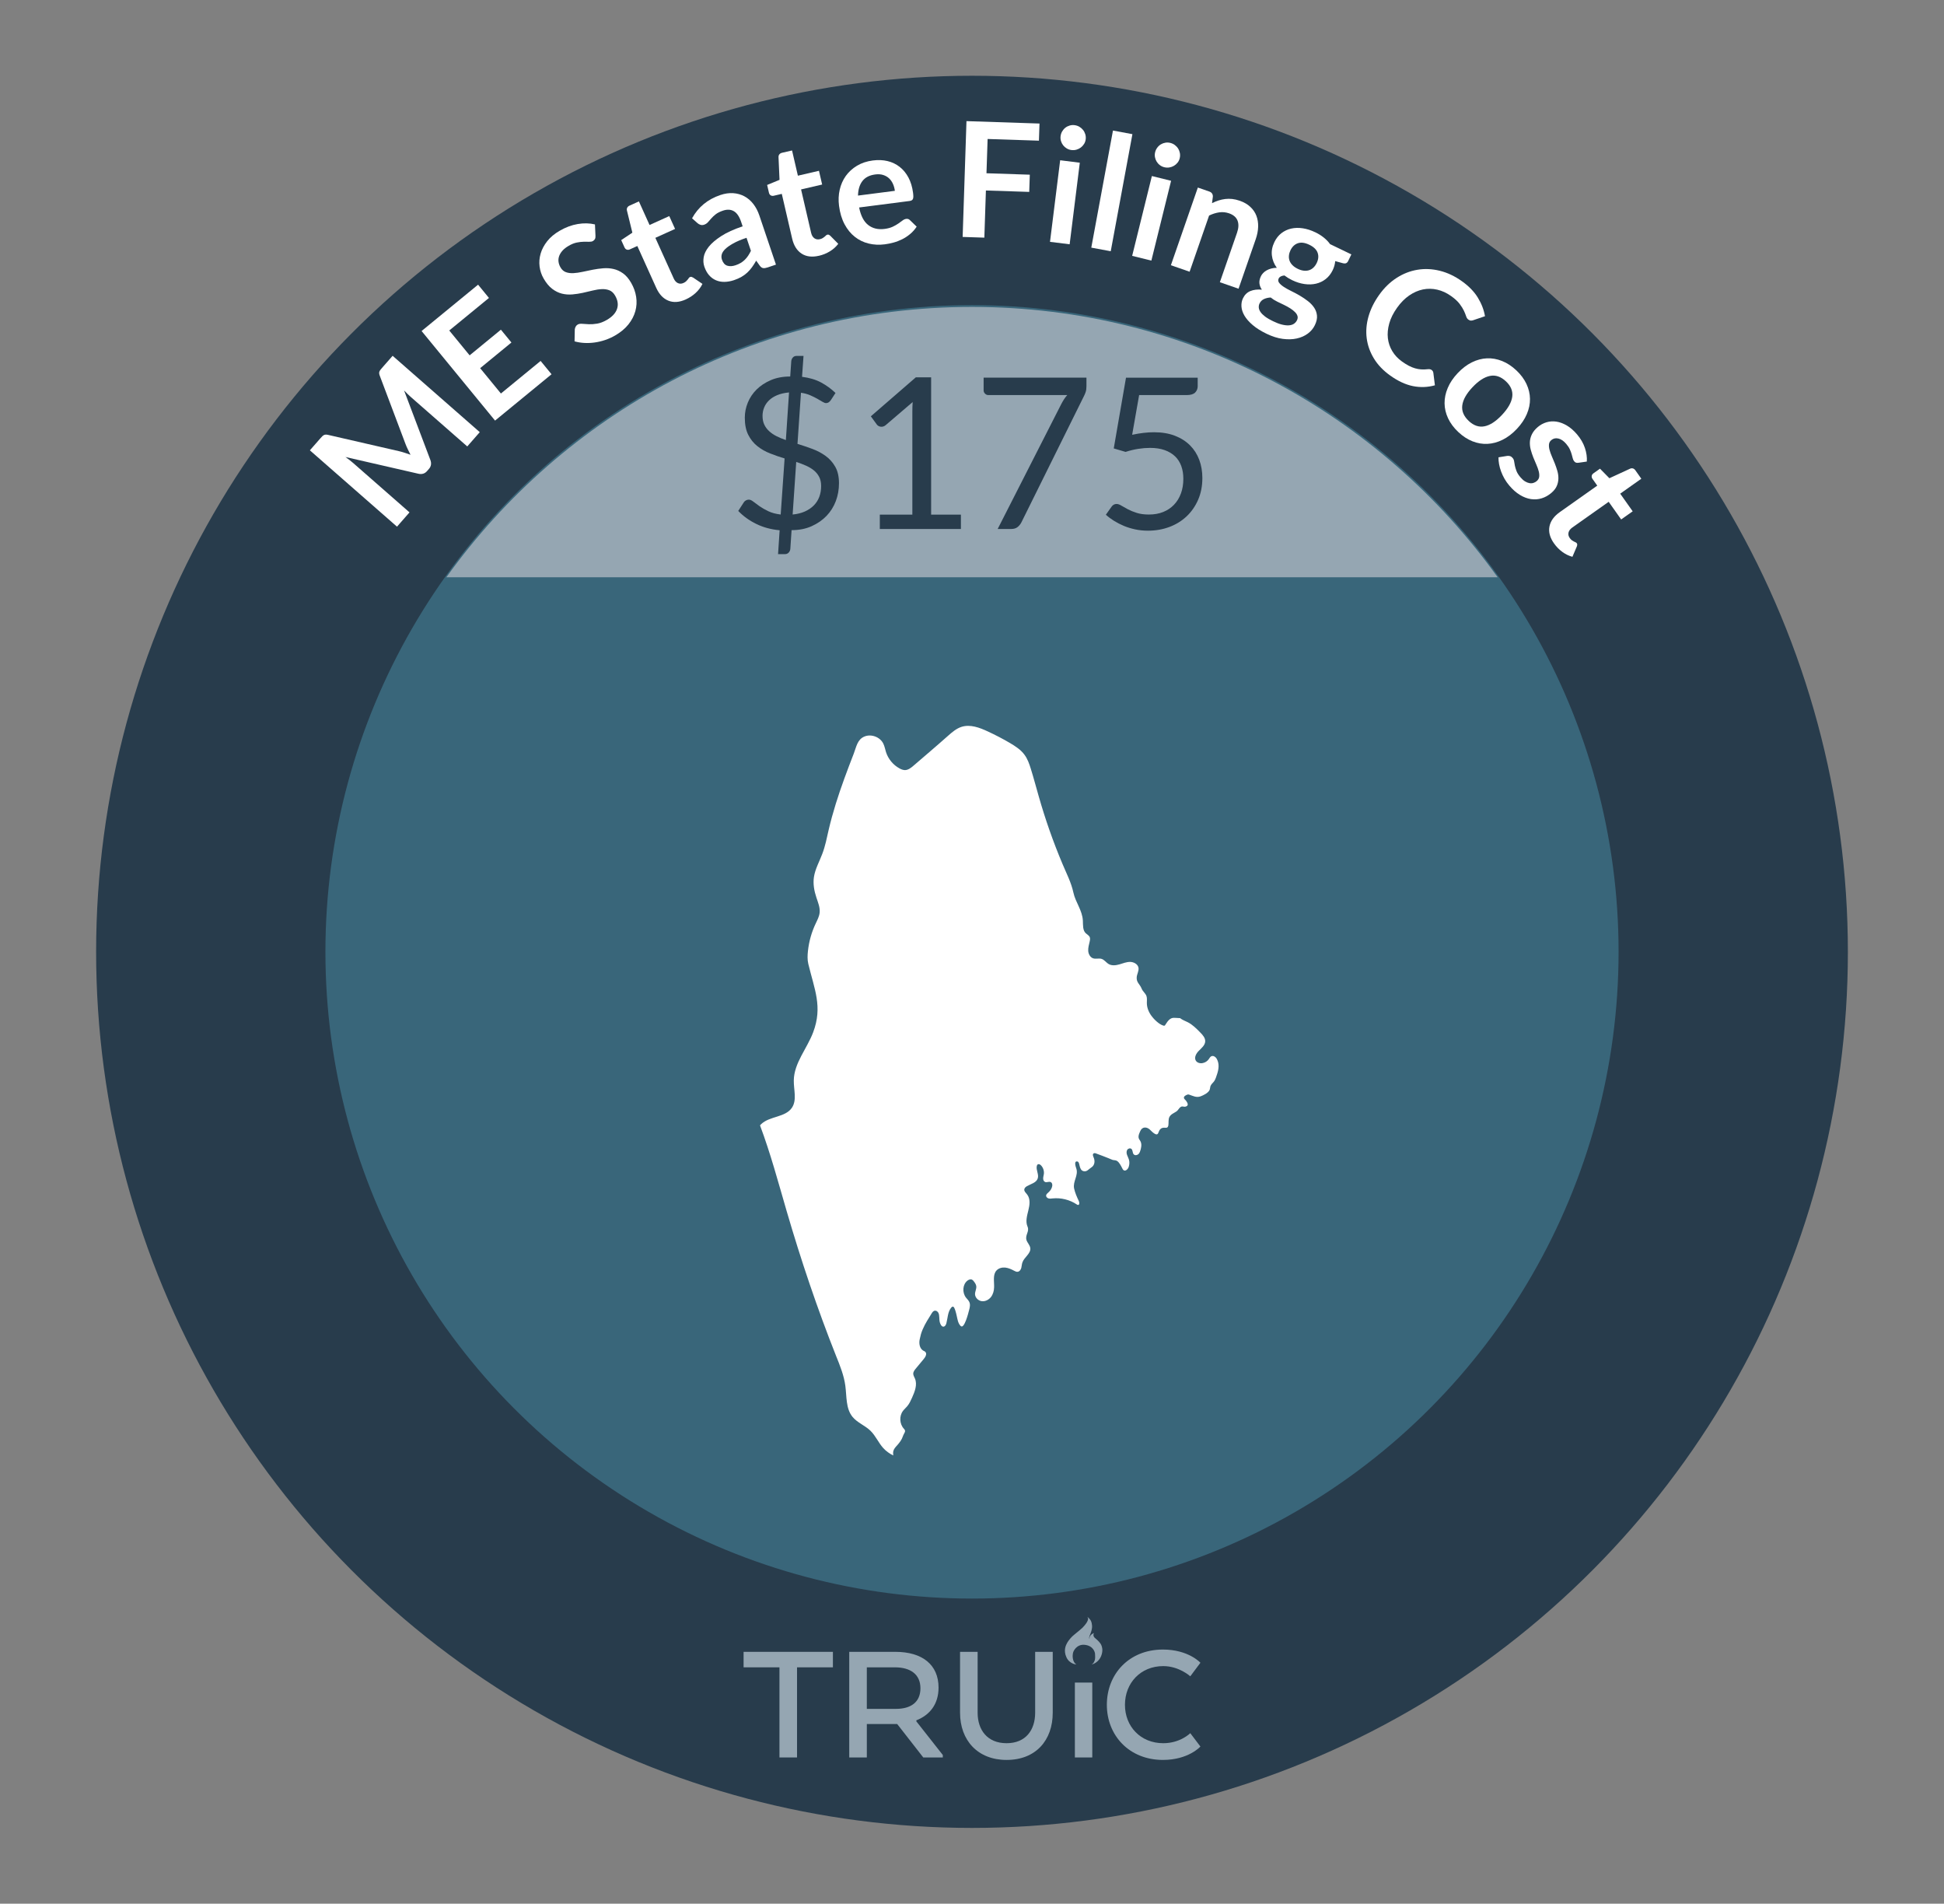 <?xml version="1.0" encoding="UTF-8"?>
<svg id="ag" data-name="Maine" xmlns="http://www.w3.org/2000/svg" viewBox="0 0 206.27 201.946">
  <rect x="0" y="0" width="206.27" height="201.946" fill="#808080" stroke="none"/>
  <defs>
    <style>
      .az {
        fill: #fff;
      }

      .ba {
        fill: #95a6b2;
      }

      .bb {
        fill: #283c4c;
      }

      .bc {
        fill: #39667a;
      }
    </style>
  </defs>
  <circle class="bb" cx="103.135" cy="100.973" r="92.936"/>
  <circle class="bc" cx="103.135" cy="100.973" r="68.606"/>
  <g>
    <path class="az" d="M42.956,48.037c.201,.066,.402,.135,.604,.206-.102-.193-.197-.388-.291-.583-.094-.194-.177-.387-.249-.58l-2.724-7.223c-.035-.09-.055-.17-.062-.239-.007-.07,0-.135,.023-.195,.022-.059,.056-.118,.099-.177,.045-.06,.102-.128,.168-.205l1.137-1.297,9.245,8.1-1.327,1.515-5.972-5.23c-.11-.098-.229-.207-.356-.33-.126-.122-.252-.249-.377-.382l2.795,7.388c.063,.168,.083,.333,.06,.492-.023,.16-.095,.309-.215,.445l-.207,.237c-.12,.137-.257,.227-.413,.271-.155,.044-.321,.046-.496,.005l-7.744-1.776c.156,.105,.305,.215,.443,.326,.141,.11,.268,.218,.383,.317l5.971,5.231-1.326,1.516-9.245-8.099,1.138-1.299c.066-.076,.127-.141,.18-.192s.107-.093,.164-.122c.055-.03,.119-.047,.191-.053,.072-.004,.154,.005,.249,.026l7.554,1.735c.199,.047,.4,.104,.602,.172Z"/>
    <path class="az" d="M50.728,30.2l1.153,1.406-4.212,3.454,2.162,2.636,3.318-2.722,1.116,1.36-3.318,2.722,2.204,2.688,4.212-3.455,1.159,1.413-5.993,4.916-7.795-9.503,5.993-4.915Z"/>
    <path class="az" d="M63.183,25.021c.009,.139-.011,.251-.056,.336-.046,.085-.117,.156-.216,.214-.098,.056-.229,.081-.396,.076s-.36-.006-.581-.003-.465,.031-.732,.085c-.267,.053-.552,.167-.856,.343-.274,.159-.495,.33-.66,.514s-.284,.376-.355,.574-.095,.399-.068,.604c.026,.205,.097,.405,.21,.601,.145,.25,.334,.419,.57,.505s.504,.121,.803,.105c.299-.017,.623-.062,.971-.139s.707-.151,1.074-.224c.367-.071,.738-.122,1.113-.153,.375-.03,.74-.006,1.094,.076,.354,.079,.689,.234,1.009,.462s.605,.562,.86,1.004c.278,.481,.456,.979,.534,1.494,.078,.514,.05,1.018-.087,1.513s-.381,.963-.734,1.406c-.353,.442-.823,.834-1.412,1.175-.338,.194-.691,.354-1.059,.479s-.736,.211-1.108,.263c-.373,.053-.74,.068-1.103,.049-.361-.021-.706-.077-1.034-.168l.025-1.281c.015-.101,.046-.195,.095-.285,.05-.092,.121-.164,.214-.218,.122-.07,.284-.096,.485-.078,.199,.019,.433,.033,.697,.044,.264,.011,.557-.01,.878-.062,.32-.052,.665-.184,1.032-.396,.564-.327,.924-.713,1.078-1.159,.154-.445,.088-.919-.202-1.419-.161-.279-.363-.468-.605-.563-.241-.096-.513-.137-.812-.123-.3,.013-.621,.062-.964,.148s-.694,.169-1.056,.247c-.36,.078-.728,.133-1.102,.166-.374,.032-.739,.005-1.098-.082-.358-.088-.703-.256-1.034-.507-.332-.25-.638-.618-.918-1.104-.225-.388-.365-.811-.424-1.268s-.021-.914,.111-1.37,.365-.894,.697-1.315,.776-.793,1.33-1.112c.629-.363,1.264-.601,1.907-.709,.644-.11,1.254-.097,1.831,.041l.054,1.216Z"/>
    <path class="az" d="M72.77,31.763c-.687,.311-1.305,.355-1.852,.133-.549-.222-.978-.676-1.288-1.362l-2.006-4.438-.806,.364c-.104,.047-.207,.053-.312,.02s-.188-.116-.249-.251l-.343-.759,1.184-.787-.577-2.352c-.026-.112-.015-.214,.034-.304,.049-.092,.131-.162,.244-.214l.992-.448,1.13,2.503,2.091-.945,.617,1.362-2.092,.945,1.947,4.307c.111,.248,.261,.414,.447,.497,.188,.084,.384,.079,.591-.015,.119-.055,.212-.112,.278-.178,.067-.063,.124-.125,.17-.184,.045-.058,.084-.111,.118-.161,.033-.049,.073-.084,.12-.105,.057-.025,.109-.032,.158-.02,.049,.012,.107,.037,.175,.074l.993,.671c-.174,.359-.415,.679-.723,.961-.309,.283-.656,.511-1.043,.686Z"/>
    <path class="az" d="M82.334,28.071l-.894,.302c-.188,.063-.345,.085-.472,.065-.126-.02-.245-.107-.357-.261l-.375-.527c-.146,.258-.296,.492-.449,.703-.153,.21-.32,.399-.502,.569-.184,.17-.387,.318-.611,.448-.227,.131-.486,.245-.781,.346-.35,.118-.688,.179-1.014,.185-.328,.007-.629-.051-.904-.167-.276-.117-.521-.294-.733-.534s-.382-.547-.508-.919c-.105-.312-.128-.647-.066-1.009,.06-.358,.24-.726,.538-1.1,.299-.373,.737-.749,1.316-1.124,.578-.376,1.338-.723,2.276-1.039l-.164-.488c-.188-.557-.444-.93-.769-1.118-.324-.189-.709-.208-1.154-.058-.322,.109-.578,.237-.768,.385-.189,.148-.347,.295-.474,.443-.126,.146-.244,.28-.353,.401-.109,.121-.244,.209-.405,.264-.135,.045-.261,.048-.382,.012-.12-.037-.228-.097-.32-.18l-.578-.513c.657-1.191,1.656-2.014,2.998-2.467,.482-.163,.94-.229,1.372-.199,.433,.03,.827,.142,1.186,.335,.358,.192,.673,.461,.942,.808,.27,.345,.482,.752,.641,1.218l1.764,5.219Zm-4.283,.066c.203-.068,.385-.15,.544-.246,.159-.095,.303-.205,.431-.331,.129-.126,.245-.267,.351-.423,.106-.157,.206-.334,.301-.53l-.468-1.383c-.58,.196-1.052,.396-1.416,.601-.365,.205-.646,.403-.844,.597-.197,.193-.32,.383-.368,.568-.049,.185-.042,.366,.018,.545,.119,.351,.308,.567,.565,.649s.553,.065,.887-.047Z"/>
    <path class="az" d="M86.891,27.132c-.734,.17-1.348,.093-1.843-.231-.493-.324-.825-.854-.996-1.589l-1.099-4.745-.861,.2c-.11,.025-.214,.012-.311-.042-.097-.053-.162-.151-.195-.294l-.188-.812,1.314-.541-.107-2.417c-.003-.116,.028-.214,.095-.293,.065-.08,.159-.133,.281-.162l1.06-.245,.619,2.676,2.236-.519,.338,1.457-2.236,.519,1.066,4.604c.062,.265,.176,.456,.343,.575,.167,.118,.361,.152,.582,.101,.127-.029,.229-.069,.309-.12,.078-.05,.146-.099,.201-.146,.056-.047,.104-.092,.147-.135,.043-.042,.09-.068,.139-.079,.061-.015,.114-.012,.16,.011,.045,.021,.098,.058,.155,.107l.843,.853c-.24,.316-.539,.584-.896,.801-.356,.216-.742,.373-1.156,.468Z"/>
    <path class="az" d="M92.633,17.021c.545-.071,1.059-.049,1.539,.066,.479,.115,.907,.318,1.282,.611,.374,.291,.687,.668,.935,1.129,.248,.464,.412,1.007,.492,1.631,.021,.157,.029,.289,.029,.395,0,.105-.016,.189-.044,.254-.029,.063-.073,.112-.132,.146s-.136,.057-.23,.068l-5.346,.688c.177,.881,.499,1.502,.969,1.864,.469,.363,1.047,.499,1.732,.411,.338-.043,.623-.121,.857-.229,.234-.111,.438-.226,.607-.345s.319-.227,.447-.323c.127-.097,.256-.152,.385-.17,.084-.011,.159-.004,.227,.022,.064,.026,.125,.066,.178,.124l.705,.68c-.196,.299-.426,.559-.689,.778-.262,.22-.543,.404-.84,.555-.299,.148-.605,.267-.924,.354-.317,.086-.627,.148-.932,.188-.601,.077-1.173,.049-1.715-.084-.543-.133-1.031-.37-1.463-.712-.434-.342-.796-.785-1.089-1.334-.294-.548-.489-1.2-.587-1.96-.076-.589-.053-1.156,.072-1.701,.124-.545,.34-1.032,.646-1.463,.308-.431,.704-.792,1.189-1.083s1.051-.479,1.697-.561Zm.234,1.485c-.607,.079-1.061,.312-1.358,.697-.299,.388-.455,.901-.47,1.544l3.912-.504c-.035-.271-.104-.52-.209-.748-.104-.229-.242-.425-.417-.586-.175-.16-.385-.277-.628-.352-.244-.074-.521-.092-.83-.052Z"/>
    <path class="az" d="M110.297,13.105l-.061,1.818-5.445-.18-.12,3.636,4.597,.152-.061,1.826-4.597-.151-.165,5.003-2.303-.075,.406-12.285,7.748,.256Z"/>
    <path class="az" d="M114.573,17.261l-1.077,8.653-2.084-.259,1.078-8.655,2.083,.261Zm.627-2.484c-.023,.18-.08,.345-.173,.492-.093,.148-.207,.275-.343,.378-.135,.103-.289,.18-.461,.229s-.351,.062-.535,.04c-.182-.021-.347-.079-.498-.169s-.279-.201-.383-.334c-.104-.134-.18-.283-.23-.449-.051-.165-.064-.339-.043-.519,.023-.186,.08-.356,.171-.51,.091-.155,.202-.284,.335-.387,.133-.104,.284-.181,.453-.23,.169-.051,.344-.064,.523-.042,.186,.023,.355,.08,.51,.17,.154,.091,.284,.203,.391,.336s.186,.286,.238,.458,.067,.351,.045,.536Z"/>
    <path class="az" d="M120.156,14.232l-2.3,12.42-2.064-.383,2.3-12.42,2.064,.383Z"/>
    <path class="az" d="M124.26,19.179l-2.093,8.467-2.038-.504,2.092-8.467,2.039,.504Zm.914-2.392c-.043,.177-.12,.333-.229,.469-.109,.138-.237,.249-.384,.334-.147,.087-.309,.145-.485,.174s-.355,.021-.537-.023c-.177-.043-.335-.119-.474-.226-.141-.107-.254-.234-.34-.378-.088-.145-.146-.302-.178-.472-.03-.172-.023-.346,.02-.521,.045-.182,.121-.343,.23-.486,.107-.143,.233-.257,.378-.345,.145-.087,.303-.146,.477-.175,.174-.03,.349-.023,.525,.021,.181,.044,.343,.121,.485,.229,.143,.107,.259,.234,.348,.38,.09,.144,.151,.306,.184,.481,.031,.178,.025,.357-.02,.538Z"/>
    <path class="az" d="M124.239,28.135l2.859-8.238,1.213,.42c.257,.09,.385,.269,.381,.536l-.09,.699c.227-.114,.455-.209,.688-.284,.233-.075,.471-.127,.712-.157s.489-.03,.743-.003c.254,.028,.521,.091,.799,.187,.45,.156,.822,.371,1.117,.646,.295,.272,.512,.588,.648,.944,.137,.357,.199,.747,.188,1.172-.014,.425-.1,.866-.26,1.327l-1.819,5.244-1.983-.689,1.82-5.243c.175-.503,.193-.933,.057-1.289-.138-.356-.439-.616-.904-.778-.344-.118-.691-.152-1.045-.101-.354,.051-.711,.164-1.071,.338l-2.068,5.959-1.983-.688Z"/>
    <path class="az" d="M139.565,24.642c.337,.163,.637,.35,.899,.562,.263,.211,.484,.442,.665,.694l2.259,1.089-.341,.705c-.057,.117-.131,.194-.225,.231s-.221,.032-.381-.014l-.766-.21c-.014,.157-.042,.316-.086,.479-.043,.161-.104,.323-.183,.486-.188,.388-.435,.701-.742,.94s-.649,.401-1.028,.489c-.38,.088-.785,.101-1.219,.039-.433-.061-.869-.197-1.308-.409-.296-.143-.571-.311-.824-.502-.316,.03-.521,.139-.609,.324-.077,.159-.061,.312,.049,.456s.275,.289,.498,.436c.222,.146,.483,.29,.784,.437,.302,.145,.604,.306,.908,.484,.305,.179,.591,.373,.861,.582s.49,.44,.661,.693,.271,.534,.302,.842-.045,.649-.225,1.022c-.168,.349-.418,.646-.746,.891-.33,.244-.718,.418-1.166,.517-.447,.1-.943,.114-1.488,.044s-1.118-.253-1.721-.543c-.597-.288-1.088-.595-1.471-.923-.383-.326-.673-.654-.869-.985-.195-.331-.305-.655-.326-.975-.022-.318,.031-.613,.162-.884,.178-.368,.439-.622,.784-.764s.753-.19,1.222-.146c-.142-.2-.229-.418-.26-.653s.022-.496,.16-.782c.057-.117,.136-.229,.237-.334,.101-.104,.224-.198,.366-.28,.144-.082,.306-.147,.486-.195,.18-.048,.379-.073,.594-.076-.295-.406-.469-.843-.523-1.311-.055-.467,.033-.939,.266-1.42,.188-.388,.434-.7,.741-.939,.307-.238,.653-.402,1.039-.49,.385-.087,.796-.098,1.233-.031,.436,.066,.879,.207,1.328,.424Zm-1.943,9.323c.076-.157,.091-.306,.047-.449-.043-.145-.132-.281-.264-.411-.131-.133-.297-.262-.496-.391-.199-.127-.418-.249-.654-.363-.238-.115-.482-.233-.735-.355s-.483-.268-.69-.437c-.271,.013-.51,.069-.718,.167-.208,.099-.362,.252-.464,.461-.066,.138-.094,.283-.083,.437s.071,.309,.18,.469,.271,.321,.487,.486c.217,.163,.498,.33,.846,.497,.352,.17,.668,.289,.95,.357,.282,.069,.528,.095,.741,.079,.212-.017,.389-.073,.529-.168,.141-.097,.249-.224,.324-.379Zm.073-5.449c.234,.113,.454,.18,.659,.199,.204,.021,.391,.002,.56-.055,.169-.058,.321-.149,.456-.28,.135-.13,.248-.289,.34-.479,.188-.388,.219-.751,.097-1.091-.122-.338-.415-.62-.88-.844s-.868-.28-1.21-.164c-.342,.114-.606,.366-.794,.755-.088,.184-.142,.367-.159,.555-.019,.187,.003,.364,.062,.535,.06,.17,.162,.329,.308,.478,.145,.15,.332,.279,.562,.391Z"/>
    <path class="az" d="M151.908,39.249c.101,.073,.161,.174,.179,.306l.165,1.319c-.765,.212-1.539,.241-2.322,.086-.783-.156-1.591-.53-2.421-1.123-.742-.53-1.319-1.133-1.73-1.812-.412-.676-.666-1.391-.763-2.142-.097-.752-.034-1.52,.19-2.308,.224-.787,.602-1.552,1.132-2.294,.536-.752,1.152-1.352,1.848-1.798,.695-.447,1.431-.736,2.204-.864,.775-.13,1.566-.096,2.376,.103s1.594,.569,2.354,1.112c.743,.53,1.307,1.112,1.693,1.747,.387,.634,.638,1.288,.754,1.963l-1.239,.421c-.077,.029-.159,.044-.245,.044-.088,0-.183-.035-.284-.107-.105-.076-.185-.194-.235-.357-.052-.161-.129-.352-.229-.571-.102-.218-.253-.462-.454-.731-.202-.269-.503-.547-.904-.833-.471-.336-.961-.563-1.473-.681-.511-.118-1.017-.125-1.518-.024-.501,.103-.986,.314-1.457,.637s-.9,.756-1.288,1.3c-.401,.562-.68,1.119-.833,1.672-.154,.551-.202,1.074-.145,1.568,.059,.493,.215,.951,.471,1.375,.256,.422,.596,.785,1.02,1.088,.254,.182,.492,.331,.718,.45,.226,.118,.445,.21,.661,.272,.216,.064,.435,.104,.656,.12,.223,.015,.459,.009,.71-.021,.075-.008,.148-.008,.217,.003,.068,.013,.134,.038,.193,.081Z"/>
    <path class="az" d="M160.893,39.288c.474,.446,.832,.928,1.074,1.443,.241,.517,.366,1.042,.374,1.58,.009,.536-.104,1.077-.337,1.622-.232,.544-.583,1.064-1.053,1.563-.475,.504-.976,.887-1.506,1.151-.529,.264-1.063,.411-1.604,.438-.541,.029-1.075-.062-1.605-.273-.529-.21-1.031-.539-1.505-.985-.475-.447-.834-.931-1.077-1.447-.244-.518-.369-1.049-.376-1.591-.006-.543,.106-1.089,.337-1.634,.229-.547,.582-1.071,1.057-1.574,.47-.499,.971-.88,1.502-1.143,.531-.262,1.066-.404,1.604-.426,.538-.022,1.073,.072,1.605,.286,.53,.212,1.034,.541,1.509,.989Zm-5.055,5.363c.529,.497,1.086,.688,1.674,.572,.588-.115,1.205-.516,1.85-1.2,.645-.686,1.01-1.326,1.095-1.924,.084-.598-.138-1.146-.665-1.643-.537-.505-1.103-.698-1.698-.578-.597,.12-1.214,.521-1.855,1.201s-1.002,1.319-1.082,1.917c-.081,.598,.147,1.149,.683,1.654Z"/>
    <path class="az" d="M167.485,49.089c-.105,.017-.192,.013-.261-.011s-.134-.073-.196-.146c-.066-.077-.115-.179-.147-.304-.032-.126-.071-.27-.116-.432-.046-.162-.109-.336-.193-.521-.083-.187-.212-.38-.385-.583-.268-.315-.546-.507-.834-.573-.288-.067-.54-.01-.756,.174-.143,.122-.223,.27-.24,.445s0,.371,.059,.587c.057,.216,.139,.444,.246,.689,.106,.243,.213,.496,.316,.757,.104,.262,.193,.527,.27,.797,.077,.27,.113,.539,.107,.807-.006,.271-.063,.531-.174,.786-.111,.255-.301,.495-.568,.724-.318,.271-.663,.465-1.031,.577-.369,.113-.747,.14-1.135,.083-.387-.058-.776-.203-1.168-.44-.391-.235-.769-.567-1.132-.995-.194-.228-.364-.469-.509-.721-.145-.254-.266-.512-.363-.775-.097-.263-.169-.521-.215-.777-.046-.254-.065-.495-.06-.725l.923-.149c.113-.015,.218-.007,.311,.026,.096,.031,.184,.097,.269,.195,.084,.099,.136,.217,.155,.354,.02,.136,.046,.29,.08,.462,.035,.171,.092,.359,.17,.564,.077,.205,.219,.429,.425,.671,.161,.189,.323,.333,.484,.431s.315,.158,.465,.185c.147,.026,.288,.019,.421-.023,.132-.041,.25-.105,.353-.194,.155-.133,.243-.288,.263-.464,.021-.178,.003-.374-.055-.59-.057-.215-.14-.446-.248-.692-.109-.247-.217-.5-.322-.764-.105-.265-.195-.534-.27-.81s-.105-.549-.094-.824c.012-.274,.082-.547,.211-.814,.127-.27,.338-.529,.631-.779,.272-.231,.577-.398,.915-.499,.338-.102,.687-.125,1.05-.073,.361,.054,.729,.189,1.106,.409,.376,.22,.739,.533,1.088,.943,.39,.457,.668,.938,.837,1.441,.168,.504,.236,.985,.203,1.445l-.885,.128Z"/>
    <path class="az" d="M164.889,57.643c-.436-.615-.596-1.214-.482-1.793,.114-.58,.479-1.088,1.094-1.522l3.978-2.812-.511-.722c-.064-.093-.092-.193-.078-.303,.012-.109,.078-.207,.199-.292l.68-.481,.997,1.013,2.198-1.013c.105-.047,.208-.054,.307-.024,.098,.031,.184,.098,.255,.2l.628,.889-2.241,1.585,1.325,1.873-1.223,.863-1.324-1.873-3.859,2.728c-.222,.157-.355,.336-.402,.535s-.004,.392,.127,.576c.074,.106,.15,.187,.227,.24s.147,.099,.213,.132c.064,.033,.125,.062,.18,.086,.056,.022,.098,.056,.127,.098,.035,.05,.053,.102,.05,.151-.002,.05-.017,.112-.04,.185l-.471,1.104c-.385-.103-.744-.279-1.08-.527s-.626-.546-.871-.894Z"/>
  </g>
  <path class="ba" d="M158.912,61.24c-12.448-17.36-32.784-28.682-55.777-28.682s-43.328,11.322-55.776,28.682h111.553Z"/>
  <g>
    <path class="bb" d="M82.724,56.25c-.904-.082-1.728-.304-2.471-.666s-1.383-.823-1.921-1.384l.594-.919c.052-.082,.127-.148,.224-.201,.098-.053,.198-.078,.303-.078,.142,0,.303,.07,.481,.213,.18,.142,.399,.304,.661,.487,.262,.183,.573,.36,.936,.531,.362,.173,.797,.288,1.306,.348l.414-5.948c-.522-.157-1.036-.335-1.54-.534-.504-.198-.956-.456-1.355-.774-.4-.318-.721-.719-.964-1.202-.243-.482-.364-1.088-.364-1.813,0-.547,.106-1.08,.319-1.601s.522-.983,.93-1.388,.909-.735,1.507-.994c.598-.258,1.285-.387,2.062-.387l.112-1.636c.015-.142,.07-.27,.168-.381,.097-.112,.228-.168,.392-.168h.74l-.157,2.218c.784,.097,1.46,.299,2.027,.604,.567,.307,1.076,.677,1.523,1.109l-.481,.739c-.149,.225-.321,.336-.516,.336-.104,0-.233-.046-.386-.14-.153-.093-.338-.201-.555-.325-.217-.123-.467-.246-.751-.369-.283-.123-.608-.211-.975-.264l-.369,5.423c.537,.164,1.067,.345,1.591,.539,.522,.195,.993,.446,1.411,.754,.418,.307,.756,.691,1.014,1.152s.387,1.036,.387,1.726c0,.675-.112,1.309-.336,1.9-.225,.593-.551,1.113-.98,1.563-.43,.449-.956,.814-1.579,1.096-.624,.281-1.336,.422-2.135,.422l-.134,2.005c-.016,.143-.073,.268-.174,.376-.101,.107-.229,.162-.387,.162h-.739l.168-2.532Zm-1.814-12.132c0,.358,.062,.67,.19,.935,.126,.266,.302,.499,.526,.7,.224,.202,.485,.378,.784,.527s.623,.283,.975,.403l.336-5.053c-.485,.045-.906,.142-1.261,.291s-.646,.336-.873,.561c-.229,.224-.398,.476-.51,.756-.112,.28-.168,.573-.168,.88Zm6.217,7.438c0-.374-.068-.694-.207-.964-.139-.269-.327-.5-.565-.694-.239-.194-.52-.362-.841-.504s-.664-.272-1.03-.393l-.381,5.579c.485-.045,.917-.151,1.294-.319s.694-.383,.952-.644c.258-.262,.452-.566,.583-.913,.13-.348,.195-.73,.195-1.148Z"/>
    <path class="bb" d="M93.355,54.593h3.451v-10.945c0-.329,.011-.661,.033-.997l-2.868,2.453c-.074,.06-.149,.103-.224,.129-.075,.026-.146,.039-.213,.039-.112,0-.213-.024-.303-.072-.09-.049-.156-.106-.201-.174l-.628-.863,4.772-4.134h1.625v14.564h3.159v1.523h-8.604v-1.523Z"/>
    <path class="bb" d="M115.279,40.063v.896c0,.254-.027,.463-.084,.627-.056,.164-.113,.303-.173,.414l-6.644,13.41c-.098,.194-.231,.36-.403,.499-.172,.138-.403,.207-.694,.207h-1.423l6.744-13.242c.097-.187,.195-.358,.297-.516,.101-.156,.214-.306,.341-.447h-8.379c-.127,0-.241-.051-.342-.151-.101-.102-.151-.215-.151-.342v-1.355h10.911Z"/>
    <path class="bb" d="M127.086,40.937c0,.283-.089,.517-.269,.7-.18,.183-.481,.274-.907,.274h-5.041l-.74,4.212c.837-.18,1.609-.269,2.319-.269,.836,0,1.574,.123,2.213,.369,.639,.247,1.174,.587,1.607,1.02,.433,.434,.76,.945,.98,1.535,.22,.59,.33,1.232,.33,1.927,0,.852-.149,1.621-.448,2.308-.299,.688-.707,1.275-1.227,1.765s-1.13,.864-1.832,1.126c-.701,.261-1.46,.392-2.273,.392-.471,0-.923-.047-1.355-.14-.434-.094-.837-.219-1.21-.375-.374-.157-.721-.337-1.042-.538-.321-.202-.605-.414-.852-.639l.604-.852c.135-.194,.314-.291,.538-.291,.142,0,.309,.058,.499,.174,.19,.115,.42,.244,.688,.387,.269,.142,.584,.271,.946,.386,.362,.116,.794,.174,1.294,.174,.561,0,1.064-.09,1.513-.269,.448-.18,.831-.436,1.148-.768s.562-.729,.733-1.193c.172-.463,.258-.981,.258-1.557,0-.501-.072-.952-.219-1.355-.146-.403-.365-.747-.66-1.031-.296-.283-.663-.504-1.104-.661-.441-.156-.956-.235-1.546-.235-.403,0-.822,.034-1.255,.102-.434,.067-.882,.175-1.345,.324l-1.255-.369,1.3-7.506h7.606v.874Z"/>
  </g>
  <g>
    <path class="ba" d="M114.216,176.572s-.726-.037-1.061-.763-.065-1.285,.084-1.545,.456-.633,.735-.847,.851-.71,.881-.742c.028-.03,.374-.386,.488-.617,.096-.195,.158-.335,.065-.484-.027-.044-.054-.074-.007-.039,.043,.032,.19,.162,.257,.259,.074,.107,.178,.228,.216,.656s-.233,1.005-.233,1.005c0,0-.065,.157-.073,.254-.005,.062,.007,.103,.034,.165,.005,.011-.01-.1,0-.159,.015-.079,.038-.14,.14-.261,.018-.022,.054-.055,.082-.076,.159-.119,.238-.132,.25-.138,.015-.007-.003,.014-.003,.014,0,0-.105,.137-.017,.343,.043,.099,.125,.166,.302,.315s.415,.404,.493,.586c.1,.233,.176,.528,.056,.977-.156,.586-.586,.968-1.071,1.098,0,0,.168-.13,.214-.205,0,0,.074-.112,.121-.27s.037-.501,.019-.68c-.019-.177-.205-.838-1.089-.931s-1.201,.717-1.201,.717c0,0-.14,.298-.056,.763s.372,.605,.372,.605Z"/>
    <path class="ba" d="M78.9,175.23h9.476v1.643h-3.806v9.561h-1.865v-9.561h-3.805v-1.643Z"/>
    <path class="ba" d="M90.109,175.23h4.899c2.845,0,4.578,1.363,4.578,3.791,0,1.756-.923,2.913-2.355,3.474v.112l2.807,3.567v.261h-2.072l-2.769-3.548h-3.221v3.548h-1.866v-11.204Zm4.842,1.643h-2.976v4.407h3.089c1.564,0,2.6-.691,2.6-2.185,0-1.475-1.055-2.222-2.713-2.222Z"/>
    <path class="ba" d="M101.867,181.692v-6.462h1.865v6.462c0,1.81,1.018,3.23,3.071,3.23s3.033-1.419,3.033-3.23v-6.462h1.865v6.462c0,2.913-1.789,5.005-4.898,5.005-3.071,0-4.936-2.092-4.936-5.005Z"/>
    <rect class="ba" x="114.051" y="178.491" width="1.846" height="7.943"/>
    <path class="ba" d="M127.371,185.276s-1.262,1.42-3.975,1.42c-3.599,0-5.953-2.615-5.953-5.846,0-3.267,2.354-5.863,5.953-5.863,2.713,0,3.975,1.4,3.975,1.4l-1.074,1.438s-1.186-1.082-2.864-1.082c-2.411,0-4.069,1.792-4.069,4.108,0,2.297,1.658,4.071,4.069,4.071,1.809,0,2.864-1.064,2.864-1.064l1.074,1.418Z"/>
  </g>
  <path class="az" d="M129.116,112.347c.277,.495,.197,1.078,.029,1.588-.08,.24-.168,.546-.306,.75-.124,.182-.299,.291-.393,.51-.058,.16-.044,.35-.131,.488-.182,.291-.619,.503-.925,.619-.452,.16-.779-.036-1.216-.182-.036-.007-.073-.022-.109-.022-.044,.007-.08,.022-.117,.036-.124,.051-.342,.153-.328,.328,.007,.117,.182,.233,.248,.335,.153,.211,.284,.495-.058,.59-.226,.066-.364-.109-.583,.08-.153,.124-.233,.328-.401,.437-.269,.182-.597,.291-.75,.597-.131,.277-.058,.612-.109,.903-.022,.087-.058,.175-.138,.211-.066,.029-.146,.022-.211,.015-.452-.036-.59,.204-.721,.561-.168,.437-.743-.233-.91-.379-.357-.306-.801-.284-.998,.175-.146,.328-.291,.641-.073,.932,.233,.306,.211,.626,.124,.991-.051,.182-.102,.371-.233,.51-.138,.131-.379,.175-.51,.036-.153-.153-.08-.444-.255-.583-.131-.109-.357-.036-.444,.117s-.073,.35-.015,.517,.146,.32,.197,.488c.08,.255,.066,.524-.015,.779-.073,.24-.328,.503-.539,.364-.08-.051-.117-.146-.16-.226-.117-.233-.306-.605-.532-.75-.146-.102-.306-.073-.473-.117-.146-.044-.291-.124-.43-.175-.43-.175-.859-.335-1.296-.495-.102-.044-.233-.08-.32,0-.109,.102-.029,.277,.029,.415,.168,.393,.102,.838-.248,1.056-.277,.168-.466,.488-.83,.393-.24-.058-.328-.269-.393-.488-.044-.138-.073-.51-.255-.539-.408-.08-.168,.597-.117,.743,.248,.728-.386,1.369-.233,2.12,.102,.466,.299,.91,.503,1.34,.073,.153,.08,.415-.087,.408-.051,0-.095-.029-.138-.058-.743-.495-1.675-.728-2.571-.634-.138,.015-.277,.036-.415,0-.131-.036-.262-.146-.262-.291,0-.16,.16-.269,.284-.386,.146-.131,.262-.306,.328-.495,.08-.204,.058-.488-.138-.568-.182-.073-.393,.066-.575,0-.146-.058-.219-.226-.211-.386,0-.153,.051-.306,.073-.459,.044-.335-.073-.692-.313-.932-.087-.087-.219-.16-.328-.095-.058,.029-.095,.102-.109,.175-.095,.43,.24,.889,.102,1.311-.146,.466-.728,.583-1.151,.83-.131,.073-.262,.189-.277,.342-.022,.211,.168,.364,.299,.532,.364,.459,.277,1.122,.131,1.69-.138,.568-.32,1.18-.087,1.719,.233,.524-.277,.881-.109,1.435,.095,.291,.357,.524,.401,.838,.08,.59-.648,.969-.838,1.537-.066,.189-.066,.393-.117,.583-.058,.197-.197,.386-.393,.401-.131,.015-.248-.051-.364-.109-.291-.153-.605-.299-.932-.335-.335-.036-.692,.051-.925,.291-.43,.444-.248,1.173-.269,1.792-.007,.371-.109,.75-.335,1.042-.233,.291-.605,.488-.976,.437-.364-.044-.699-.364-.714-.736-.007-.291,.175-.575,.131-.867-.029-.189-.146-.357-.262-.503-.051-.066-.102-.131-.175-.168-.153-.087-.35-.015-.488,.087-.539,.408-.575,1.275-.168,1.806,.124,.16,.277,.291,.357,.473,.124,.269,.051,.59-.029,.874-.066,.262-.51,2.047-.889,1.668-.299-.299-.335-.736-.43-1.122-.036-.16-.197-.889-.371-.932-.08-.015-.16,.051-.211,.117-.364,.452-.357,1.078-.503,1.639-.095,.393-.401,.51-.59,.168-.204-.364-.131-.67-.189-1.049-.058-.415-.481-.648-.743-.226-.35,.575-.721,1.122-.991,1.755-.175,.408-.226,.641-.32,1.071s-.007,.954,.364,1.187c.087,.044,.182,.08,.248,.153,.175,.204,0,.517-.168,.721-.284,.335-.561,.67-.838,1.012-.146,.168-.291,.357-.291,.575,.007,.182,.117,.35,.189,.524,.262,.641-.029,1.377-.313,2.01-.146,.32-.291,.648-.517,.91-.138,.168-.313,.313-.444,.488-.422,.554-.371,1.406,.102,1.908,.269,.277,.007,.422-.117,.794-.117,.364-.357,.677-.612,.961-.168,.182-.342,.371-.401,.612-.036,.146-.022,.306-.007,.459-.393-.197-.758-.452-1.063-.787-.51-.568-.808-1.304-1.355-1.835-.575-.561-1.398-.852-1.908-1.479-.721-.889-.605-2.156-.758-3.292-.146-1.1-.568-2.141-.983-3.168-1.996-5.026-3.722-10.153-5.237-15.339-.889-3.052-1.719-6.147-2.833-9.119,.044-.044,.08-.087,.124-.131,.903-.867,2.564-.699,3.263-1.741,.546-.816,.182-1.908,.197-2.892,.022-1.85,1.406-3.38,2.054-5.106,1.027-2.717,.131-4.56-.517-7.269-.102-.437-.087-.903-.036-1.355,.109-1.02,.393-2.025,.838-2.95,.168-.357,.357-.714,.401-1.1,.066-.554-.168-1.093-.342-1.624-.233-.699-.371-1.442-.262-2.171,.131-.859,.575-1.632,.881-2.447,.32-.83,.488-1.704,.685-2.571,.43-1.843,1.012-3.649,1.661-5.434,.32-.889,.663-1.77,1.005-2.659,.269-.699,.371-1.486,1.129-1.799,.728-.299,1.661,.051,2.003,.758,.138,.284,.189,.597,.284,.896,.233,.728,.758,1.362,1.428,1.726,.182,.102,.386,.182,.59,.182,.335-.007,.626-.233,.881-.452,.568-.481,1.136-.969,1.697-1.457,.67-.568,1.326-1.151,1.981-1.726,.437-.386,.889-.779,1.442-.954,.918-.291,1.908,.08,2.782,.488,.801,.371,1.588,.779,2.345,1.224,.575,.342,1.151,.707,1.544,1.246,.328,.437,.51,.961,.67,1.479,.306,.969,.561,1.959,.845,2.935,.692,2.433,1.53,4.822,2.513,7.153,.422,1.012,.932,1.974,1.165,3.059,.226,1.042,.947,1.872,1.005,2.979,.022,.466-.029,1.012,.306,1.333,.138,.131,.32,.219,.408,.379,.08,.153,.044,.335,.007,.503-.073,.328-.175,.656-.153,.991,.022,.328,.204,.677,.517,.787,.291,.095,.612-.029,.896,.058,.306,.095,.488,.393,.765,.554,.335,.189,.758,.138,1.136,.029,.371-.109,.743-.262,1.129-.262,.393,.007,.816,.233,.889,.612,.066,.35-.175,.685-.189,1.042-.029,.539,.32,.677,.524,1.18,.109,.291,.401,.488,.51,.779,.087,.24,.036,.503,.044,.75,0,.517,.219,1.02,.539,1.428,.197,.255,.437,.495,.699,.692,.117,.087,.503,.342,.648,.277,.022-.007,.036-.029,.051-.051,.117-.16,.211-.342,.35-.488,.131-.146,.306-.269,.503-.284,.109-.007,.226,0,.342,.007,.131,.007,.269,.015,.401,.022l.007,.007c.029,.022,.051,.044,.087,.066,.226,.153,.481,.24,.721,.364,.51,.262,.918,.677,1.318,1.085,.262,.262,.546,.583,.524,.954-.022,.401-.379,.692-.663,.976-.284,.277-.539,.721-.328,1.063,.146,.233,.473,.313,.743,.248,.255-.051,.481-.204,.626-.408,.08-.117,.153-.255,.277-.313,.219-.102,.473,.087,.59,.299Z"/>
</svg>